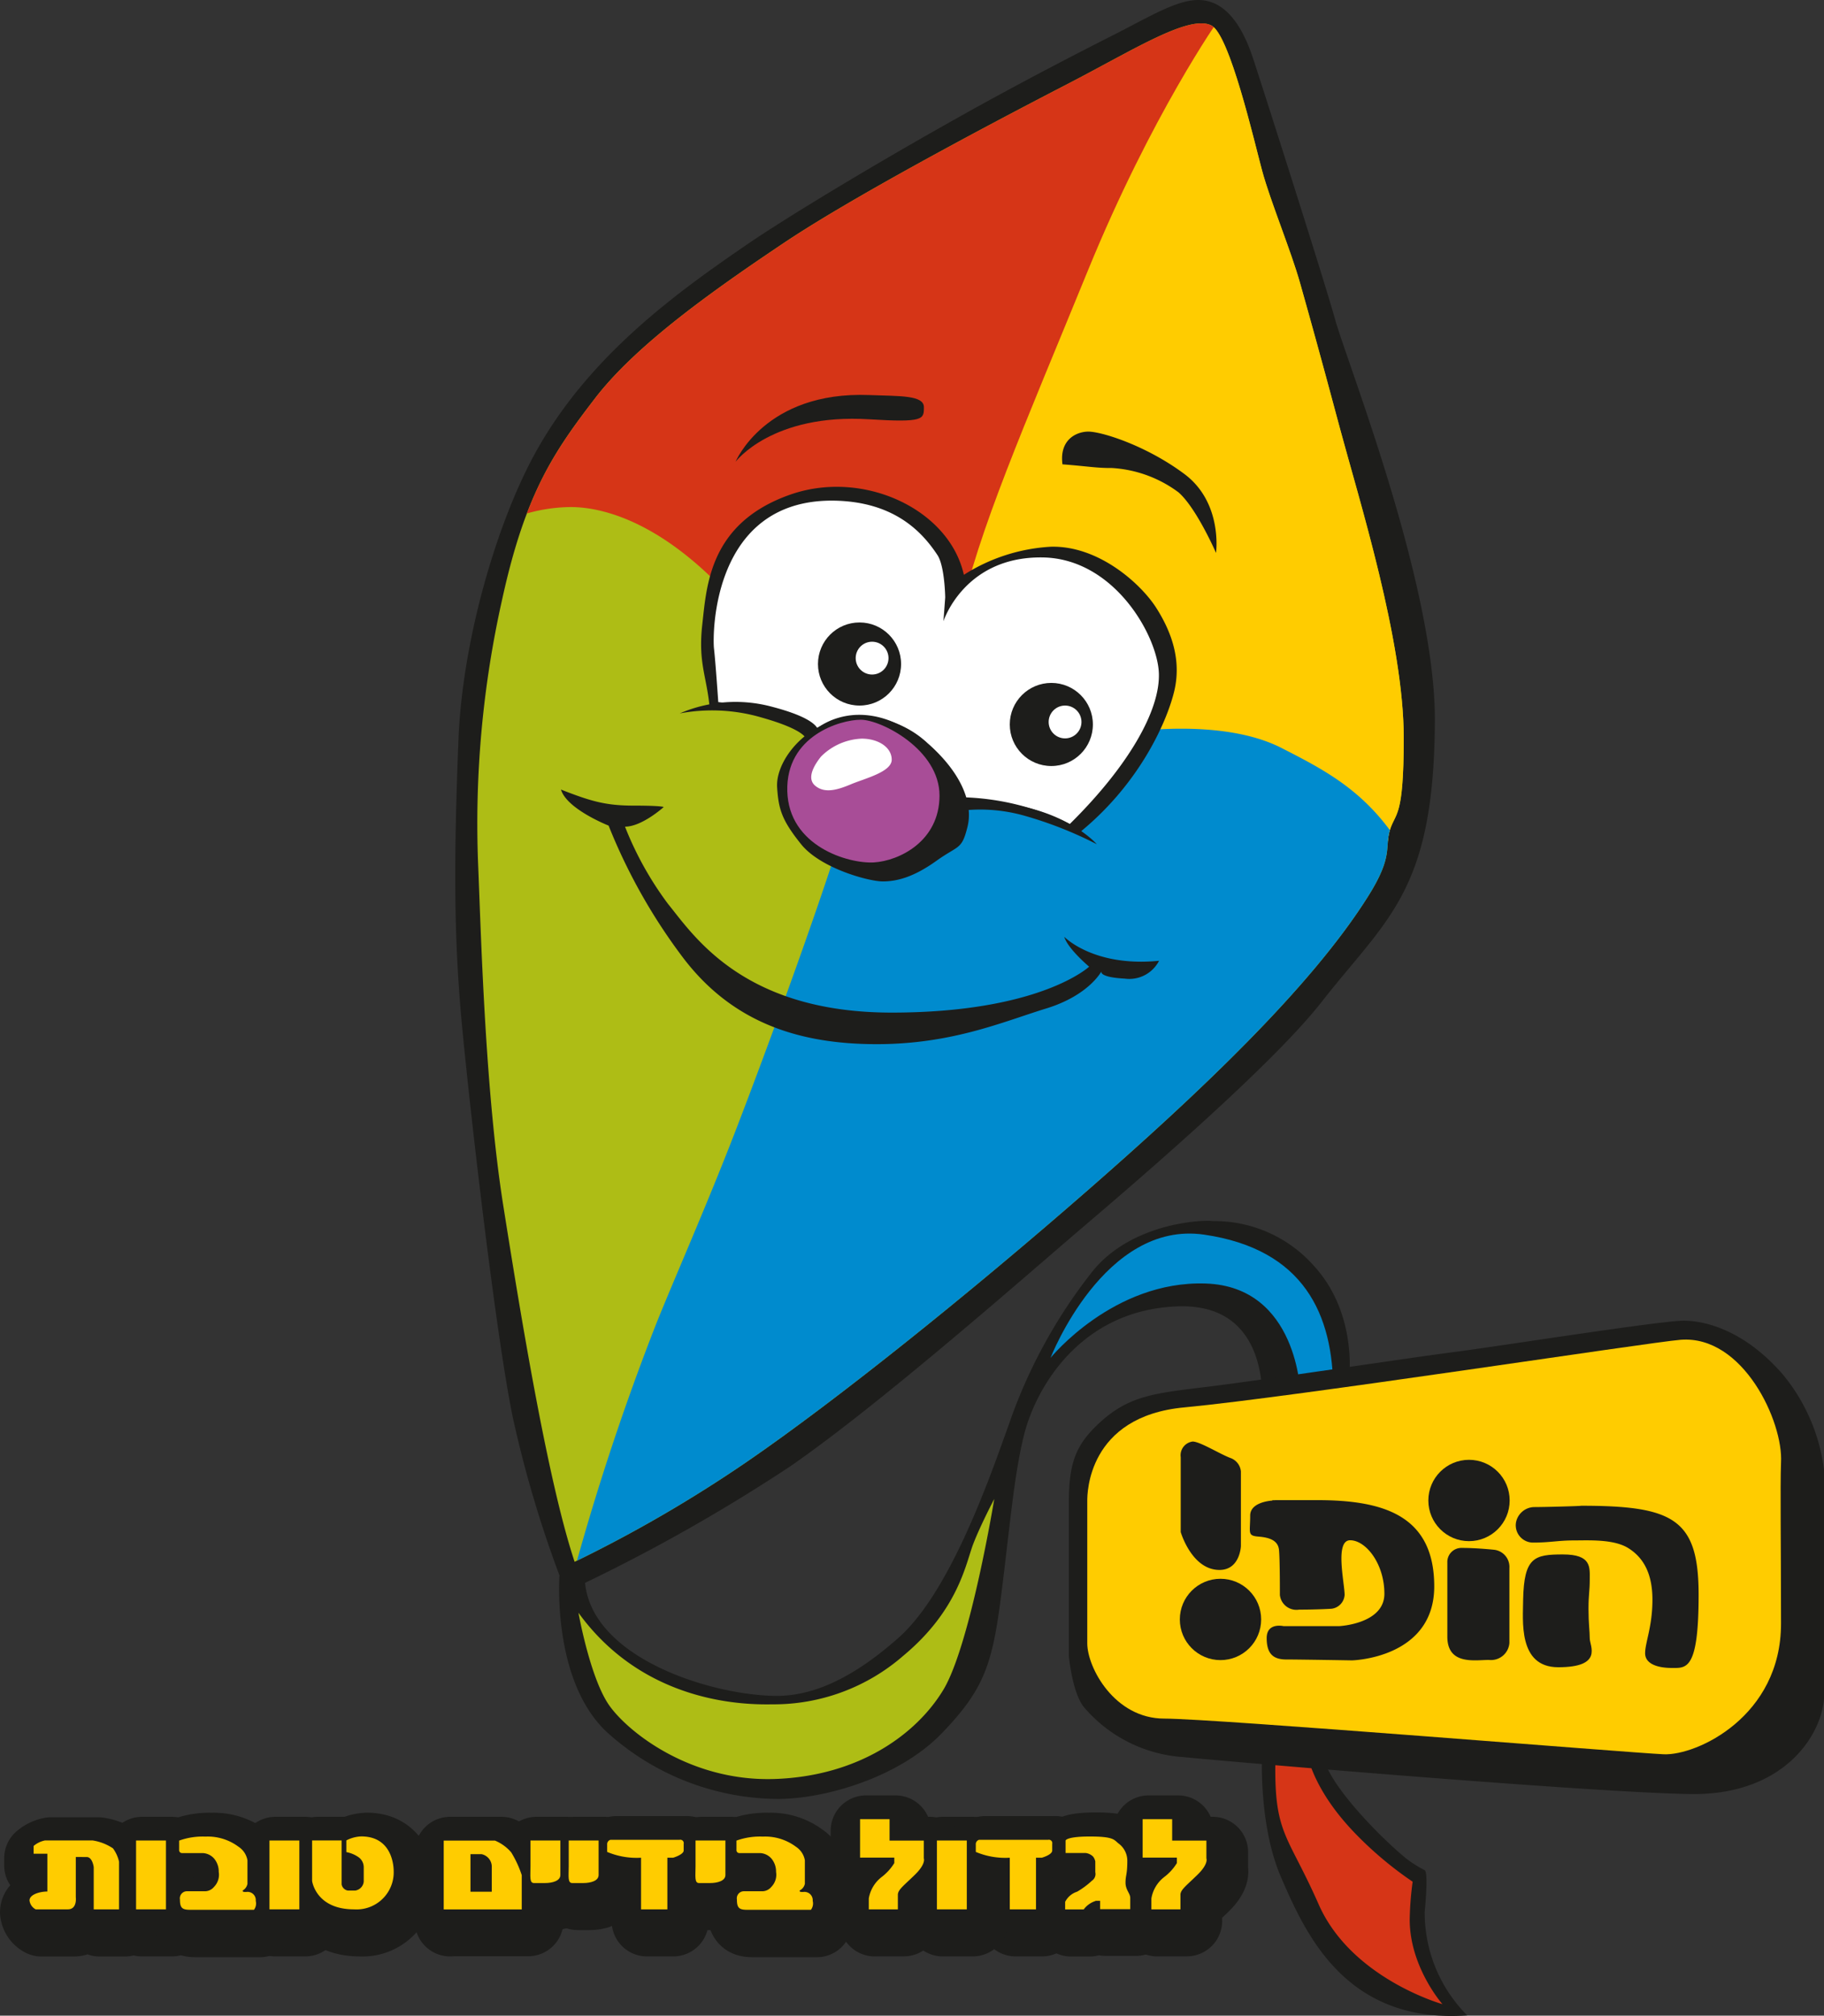 <svg id="Layer_1" data-name="Layer 1" xmlns="http://www.w3.org/2000/svg" xmlns:xlink="http://www.w3.org/1999/xlink" viewBox="0 0 204.55 226.03"><rect x="0" y="0" width="204.55" height="226.03" fill="#333333" stroke="none"/><defs><clipPath id="clip-path"><path d="M135.84,2.85C133.34,1.6,127,5.66,119.76,9.4S96.07,21.77,87.88,27.26,71.28,38.74,66.72,44.68,58.94,55.27,56.34,67.1a114.88,114.88,0,0,0-2.71,30.1c0.34,8.5.82,25.44,2.81,38s5,30.92,8,39.94a151.29,151.29,0,0,0,19.3-11.21c10-6.86,25-18.89,38.3-30.51,12-10.49,24.92-22.57,31.44-33,2.81-4.49,1.78-5.38,2.4-7.37s1.54-1.27,1.54-10.29c0-10.9-5-26.67-7.23-35s-3.36-12.34-4.39-16-3.33-9.19-4.25-12.58S137.9,3.88,135.84,2.85Z" style="fill:#aebd15;clip-rule:evenodd"/></clipPath></defs><title>Hop</title><path d="M135.64,0.18c-2.57-.76-5.46,1-10.29,3.5C123,4.87,114.81,9,106.25,13.85,97.2,18.94,88.15,24.44,84,27.26c-8,5.48-18.11,12.67-24.15,23.86-4.18,7.75-8,20.68-8.44,31.87-0.52,13.41-.55,22.12.44,32.43S55.65,150,57.52,159a129.13,129.13,0,0,0,5.22,17.66s-0.89,12,5.48,17.72a28.82,28.82,0,0,0,19,7.35c5.22,0,13.55-2.36,18.38-7.35s5.71-7.84,6.7-15.69,1.4-13.06,2.49-17.59c1.35-5.61,6.5-14.28,17.37-14.61s9.32,11.85,9.32,11.85l0.08,37.58s-0.58,8.43,2.12,14.64,7.19,16.41,20.86,15.44a16.32,16.32,0,0,1-4.77-11.62s0.45-4.39,0-4.66a13.75,13.75,0,0,1-2.05-1.29c-2.69-2.2-7.42-7-8.89-10.21s2.44-43.29,2.44-43.29,1.11-7.51-3.94-13a14.89,14.89,0,0,0-11.31-5c-0.66-.16-8.84,0-13.41,5.52a58.22,58.22,0,0,0-9.49,17.33c-2,5.55-6.46,18.64-12.34,23.86s-10.37,6.61-14,6.53c-7.35-.16-20.35-4.33-21.17-12.67a195.92,195.92,0,0,0,23-13.06c10.14-7,26.65-21.56,32.69-26.71s21.25-18.15,26.88-25.34c7.45-9.51,12.65-12.43,12.73-31.58,0.06-15.2-9.81-40.06-11.19-45S141.16,8.45,140.5,6.48,138.43,1,135.64.18Z" style="fill:#1d1d1b;fill-rule:evenodd"/><path d="M64.87,180.85s1.32,7.45,3.51,10.47,9.16,8.5,18.54,8.17,15.85-5,18.87-10,5.71-21.4,5.71-21.4-1.54,2.92-2.36,5.05-1.64,7.38-7.84,12.53a22.12,22.12,0,0,1-14.7,5.45C83.91,191.16,72.39,191.23,64.87,180.85Z" style="fill:#aebd15;fill-rule:evenodd"/><path d="M117.81,152.27s6-15.46,17.23-13.82,14.47,9,14.47,17.49-3.68.33-3.68,0.33-0.26-12-10.63-12.34S117.81,152.27,117.81,152.27Z" style="fill:#008bce;fill-rule:evenodd"/><path d="M161.76,224.74s-10.21-2.86-13.88-11.19-5.15-7.78-4.82-17.49,3.35-.39,3.35-0.39,0.16,4.37,5.64,10a40.78,40.78,0,0,0,6.37,5.34,34.8,34.8,0,0,0-.33,4.23C158.08,220.57,161.76,224.74,161.76,224.74Z" style="fill:#d63517;fill-rule:evenodd"/><path d="M135.84,2.85C133.34,1.6,127,5.66,119.76,9.4S96.07,21.77,87.88,27.26,71.28,38.74,66.72,44.68,58.94,55.27,56.34,67.1a114.88,114.88,0,0,0-2.71,30.1c0.34,8.5.82,25.44,2.81,38s5,30.92,8,39.94a151.29,151.29,0,0,0,19.3-11.21c10-6.86,25-18.89,38.3-30.51,12-10.49,24.92-22.57,31.44-33,2.81-4.49,1.78-5.38,2.4-7.37s1.54-1.27,1.54-10.29c0-10.9-5-26.67-7.23-35s-3.36-12.34-4.39-16-3.33-9.19-4.25-12.58S137.9,3.88,135.84,2.85Z" style="fill:#aebd15;fill-rule:evenodd"/><g style="clip-path:url(#clip-path)"><path d="M57.64,58.06A18.4,18.4,0,0,1,64,56.86c3.48,0,10.2,1.56,18.12,10.32s24,7.8,28.56,4.68S137.56,3.59,137.56,3.59s-1.2-1.92-3-1.8S106,14.14,88.48,25.54,66.76,40.78,59.8,53.14Z" style="fill:#d63517;fill-rule:evenodd"/><path d="M136.71,2.15S129.16,12.82,122,30.34s-12.36,29.28-14.4,39,29.16,24.12,29.16,24.12,20,2.64,21.24-.24-0.84-25.68-2-30.48-10.44-37.68-12-41.88S136.71,2.15,136.71,2.15Z" style="fill:#fc0;fill-rule:evenodd"/><path d="M64.36,176.26a278,278,0,0,1,9.24-27.84c2.06-5.13,5.59-13.09,8.88-21.6C87.8,113,93,98.12,94.12,94.18c1.8-6.36,31.92-12,31.92-12s10.8-1.8,17.64,1.68c5.12,2.61,9.72,5,13.56,11.28,0,0-1.68,8.52-15,21.48S94.72,158.74,86.68,163.9,64.36,176.26,64.36,176.26Z" style="fill:#008bce;fill-rule:evenodd"/></g><path d="M135.33,155.52c-5.93.72-8.68,1-11.93,3.94-2.61,2.4-3.53,4.32-3.53,8.91v17.35s0.38,4.22,1.75,5.79a16,16,0,0,0,11,5.52c6.34,0.62,46.28,4,57,4.15s14.95-7,14.95-11.21v-25a20.83,20.83,0,0,0-4.66-10.87c-4.18-4.8-8.5-6-11.11-6s-21,2.91-25.85,3.53S141.66,154.75,135.33,155.52Z" style="fill:#1d1d1b;fill-rule:evenodd"/><path d="M188.47,150.24c-3.54.28-43.27,6.41-55.64,7.58-10.9,1-10.9,9.74-10.9,10.46v16c0,2.71,3.05,8.44,8.64,8.44s52.28,3.84,56,4,13.16-4.25,13.16-14.64c0-9.22-.1-15.15,0-18.07C200,159.46,195.49,149.69,188.47,150.24Z" style="fill:#fc0;fill-rule:evenodd"/><path d="M72.56,209.63v5.79H75.5v-5.79h0.65s1.18-.35,1.18-0.81v-0.75a0.38,0.38,0,0,0-.45-0.45H69.13a0.51,0.51,0,0,0-.37.53V209A8.51,8.51,0,0,0,72.56,209.63Z" style="fill:#1d1d1b;stroke:#1d1d1b;stroke-linejoin:round;stroke-width:7.937px;fill-rule:evenodd"/><path d="M90.33,213.35c0,0.16.12,0.16,0.41,0.16a0.92,0.92,0,0,1,1.06,1,1.18,1.18,0,0,1-.2,1H84.45c-0.87,0-1.14-.2-1.14-1.14a0.8,0.8,0,0,1,.73-0.94h2.13a1.32,1.32,0,0,0,1-.49,1.94,1.94,0,0,0,.53-1.68,2.27,2.27,0,0,0-.49-1.46,1.79,1.79,0,0,0-1.3-.65c-0.69,0-2.34,0-2.34,0a0.32,0.32,0,0,1-.32-0.34V207.7a7.79,7.79,0,0,1,2.95-.45,5.79,5.79,0,0,1,3.72,1.14,2.27,2.27,0,0,1,1,1.52v2.64A1.12,1.12,0,0,1,90.33,213.35Z" style="fill:#1d1d1b;stroke:#1d1d1b;stroke-linejoin:round;stroke-width:7.937px;fill-rule:evenodd"/><path d="M67.8,207.7H64.45v2.86c0,1.14-.14,1.91.39,1.91h1.24c0.85,0,1.72-.25,1.72-0.9V207.7Z" style="fill:#1d1d1b;stroke:#1d1d1b;stroke-linejoin:round;stroke-width:7.937px;fill-rule:evenodd"/><path d="M63.51,207.7H60.16v2.86c0,1.14-.14,1.91.39,1.91h1.24c0.85,0,1.72-.25,1.72-0.9V207.7Z" style="fill:#1d1d1b;stroke:#1d1d1b;stroke-linejoin:round;stroke-width:7.937px;fill-rule:evenodd"/><path d="M82,207.7H78.69v2.86c0,1.14-.14,1.91.39,1.91h1.24c0.85,0,1.72-.25,1.72-0.9V207.7Z" style="fill:#1d1d1b;stroke:#1d1d1b;stroke-linejoin:round;stroke-width:7.937px;fill-rule:evenodd"/><path d="M50.48,215.42V207.7h5.75A4.82,4.82,0,0,1,58.05,209a12,12,0,0,1,1.18,2.55v3.85H50.48Z" style="fill:#1d1d1b;stroke:#1d1d1b;stroke-linejoin:round;stroke-width:7.937px;fill-rule:evenodd"/><path d="M129.79,215.42V214.2a3.83,3.83,0,0,1,1.46-2.42,5.71,5.71,0,0,0,1.4-1.55v-0.61h-3.84V205.3h3.31v2.4H136v2s0.27,0.59-1,1.83-1.91,1.68-1.91,2.25,0,1.63,0,1.63h-3.31Z" style="fill:#1d1d1b;stroke:#1d1d1b;stroke-linejoin:round;stroke-width:7.937px;fill-rule:evenodd"/><path d="M123.49,214.49a2.64,2.64,0,0,0-1.3.94h-2.08v-0.85a2.28,2.28,0,0,1,1.34-1.14,9.1,9.1,0,0,0,1.67-1.24,0.89,0.89,0,0,0,.37-0.94V210a1.36,1.36,0,0,0-.24-0.53,1.43,1.43,0,0,0-.85-0.41h-2.24v-1.4s0.07-.45,2.73-0.45,2.7,0.37,3.19.77a2.4,2.4,0,0,1,1,2c0,1.51-.2,1.57-0.2,2.4s0.53,1.2.53,1.72v1.26H124v-0.94h-0.5Z" style="fill:#1d1d1b;stroke:#1d1d1b;stroke-linejoin:round;stroke-width:7.937px;fill-rule:evenodd"/><path d="M113.9,209.63v5.79h2.95v-5.79h0.65s1.18-.35,1.18-0.81v-0.75a0.38,0.38,0,0,0-.45-0.45h-7.76a0.51,0.51,0,0,0-.37.53V209A8.51,8.51,0,0,0,113.9,209.63Z" style="fill:#1d1d1b;stroke:#1d1d1b;stroke-linejoin:round;stroke-width:7.937px;fill-rule:evenodd"/><rect x="105.73" y="207.7" width="3.35" height="7.72" style="fill:#1d1d1b;stroke:#1d1d1b;stroke-linejoin:round;stroke-width:7.937px"/><path d="M98.1,215.42V214.2a3.83,3.83,0,0,1,1.46-2.42,5.71,5.71,0,0,0,1.4-1.55v-0.61H97.12V205.3h3.31v2.4h3.84v2s0.27,0.59-1,1.83-1.91,1.68-1.91,2.25,0,1.63,0,1.63H98.1Z" style="fill:#1d1d1b;stroke:#1d1d1b;stroke-linejoin:round;stroke-width:7.937px;fill-rule:evenodd"/><rect x="30.88" y="207.7" width="3.35" height="7.72" style="fill:#1d1d1b;stroke:#1d1d1b;stroke-linejoin:round;stroke-width:7.937px"/><rect x="15.93" y="207.7" width="3.35" height="7.72" style="fill:#1d1d1b;stroke:#1d1d1b;stroke-linejoin:round;stroke-width:7.937px"/><path d="M27.87,213.35c0,0.16.12,0.16,0.41,0.16a0.92,0.92,0,0,1,1.06,1,1.18,1.18,0,0,1-.2,1H22c-0.87,0-1.14-.2-1.14-1.14a0.8,0.8,0,0,1,.73-0.94h2.13a1.32,1.32,0,0,0,1-.49,1.94,1.94,0,0,0,.53-1.68,2.27,2.27,0,0,0-.49-1.46,1.79,1.79,0,0,0-1.3-.65c-0.69,0-2.33,0-2.33,0a0.32,0.32,0,0,1-.32-0.34V207.7a7.78,7.78,0,0,1,2.94-.45,5.79,5.79,0,0,1,3.72,1.14,2.27,2.27,0,0,1,1,1.52v2.64A1.13,1.13,0,0,1,27.87,213.35Z" style="fill:#1d1d1b;stroke:#1d1d1b;stroke-linejoin:round;stroke-width:7.937px;fill-rule:evenodd"/><path d="M35.65,207.7v4.53s0.4,3.19,4.71,3.19a4.15,4.15,0,0,0,4.44-4.27c0-.4-0.07-3.91-3.64-3.91a3.9,3.9,0,0,0-1.68.45V209a3.5,3.5,0,0,1,1.41.6,1.39,1.39,0,0,1,.54,1.07v1.61a1.12,1.12,0,0,1-.94,1h-0.8a0.85,0.85,0,0,1-.69-0.69V207.7H35.65Z" style="fill:#1d1d1b;stroke:#1d1d1b;stroke-linejoin:round;stroke-width:7.937px;fill-rule:evenodd"/><path d="M14,210.09v5.34H11.18v-4.73s-0.13-1.14-.8-1.14H9.17v4.51s0.18,1.36-.89,1.36H4.66a1.3,1.3,0,0,1-.69-1c0-.67,1.16-1,2-1v-4.24H4.44v-0.82a2.82,2.82,0,0,1,1.29-.62H11a5.63,5.63,0,0,1,2.3.89A4,4,0,0,1,14,210.09Z" style="fill:#1d1d1b;stroke:#1d1d1b;stroke-linejoin:round;stroke-width:7.937px;fill-rule:evenodd"/><ellipse cx="22.6" cy="212.13" rx="3.03" ry="2.16" style="fill:#1d1d1b;stroke:#1d1d1b;stroke-miterlimit:3.864"/><ellipse cx="85.55" cy="211.5" rx="2.48" ry="2" style="fill:#1d1d1b;stroke:#1d1d1b;stroke-miterlimit:3.864"/><ellipse cx="120.6" cy="211.4" rx="3.29" ry="2.89" style="fill:#1d1d1b;stroke:#1d1d1b;stroke-miterlimit:3.864"/><path d="M71.89,208.32v5.79h2.95v-5.79h0.65s1.18-.35,1.18-0.81v-0.75a0.38,0.38,0,0,0-.45-0.45H68.46a0.51,0.51,0,0,0-.37.53v0.83A8.51,8.51,0,0,0,71.89,208.32Z" style="fill:#fc0;fill-rule:evenodd"/><path d="M89.67,212c0,0.16.12,0.16,0.41,0.16a0.93,0.93,0,0,1,1.06,1,1.18,1.18,0,0,1-.2,1H83.78c-0.87,0-1.14-.2-1.14-1.14a0.8,0.8,0,0,1,.73-0.94H85.5a1.32,1.32,0,0,0,1-.49,1.94,1.94,0,0,0,.53-1.68,2.27,2.27,0,0,0-.49-1.46,1.79,1.79,0,0,0-1.3-.65c-0.69,0-2.33,0-2.33,0a0.32,0.32,0,0,1-.32-0.34v-1.06a7.79,7.79,0,0,1,2.95-.45,5.78,5.78,0,0,1,3.72,1.14,2.27,2.27,0,0,1,1,1.52v2.64A1.12,1.12,0,0,1,89.67,212Z" style="fill:#fc0;fill-rule:evenodd"/><path d="M67.13,206.39H63.78v2.86c0,1.14-.14,1.91.39,1.91h1.24c0.85,0,1.72-.25,1.72-0.9v-3.88Z" style="fill:#fc0;fill-rule:evenodd"/><path d="M62.84,206.39H59.49v2.86c0,1.14-.14,1.91.39,1.91h1.24c0.85,0,1.72-.25,1.72-0.9v-3.88Z" style="fill:#fc0;fill-rule:evenodd"/><path d="M81.38,206.39H78v2.86c0,1.14-.14,1.91.39,1.91h1.24c0.85,0,1.72-.25,1.72-0.9v-3.88Z" style="fill:#fc0;fill-rule:evenodd"/><path d="M52.76,212.12v-4.2H54a1.44,1.44,0,0,1,1.15,1.46v2.75H52.76Zm-3,2v-7.72h5.75a4.82,4.82,0,0,1,1.82,1.32,12.06,12.06,0,0,1,1.18,2.55v3.85H49.81Z" style="fill:#fc0;fill-rule:evenodd"/><path d="M129.12,214.11v-1.22a3.83,3.83,0,0,1,1.46-2.42,5.72,5.72,0,0,0,1.4-1.55v-0.61h-3.84V204h3.31v2.4h3.84v2s0.27,0.59-1,1.83-1.91,1.68-1.91,2.25,0,1.63,0,1.63h-3.31Z" style="fill:#fc0;fill-rule:evenodd"/><path d="M122.83,213.18a2.64,2.64,0,0,0-1.3.94h-2.08v-0.85a2.28,2.28,0,0,1,1.34-1.14,9.1,9.1,0,0,0,1.67-1.24,0.89,0.89,0,0,0,.37-0.94v-1.22a1.37,1.37,0,0,0-.24-0.53,1.43,1.43,0,0,0-.85-0.41h-2.24v-1.4s0.07-.45,2.73-0.45,2.7,0.37,3.19.77a2.4,2.4,0,0,1,1,2c0,1.51-.2,1.57-0.2,2.4s0.53,1.2.53,1.72v1.26h-3.38v-0.94h-0.5Z" style="fill:#fc0;fill-rule:evenodd"/><path d="M113.24,208.32v5.79h2.94v-5.79h0.65S118,208,118,207.51v-0.75a0.38,0.38,0,0,0-.45-0.45H109.8a0.51,0.51,0,0,0-.37.53v0.83A8.51,8.51,0,0,0,113.24,208.32Z" style="fill:#fc0;fill-rule:evenodd"/><rect x="105.07" y="206.39" width="3.35" height="7.72" style="fill:#fc0"/><path d="M97.43,214.11v-1.22a3.83,3.83,0,0,1,1.46-2.42,5.75,5.75,0,0,0,1.4-1.55v-0.61H96.45V204h3.31v2.4h3.84v2s0.27,0.59-1,1.83-1.91,1.68-1.91,2.25,0,1.63,0,1.63H97.43Z" style="fill:#fc0;fill-rule:evenodd"/><rect x="30.22" y="206.39" width="3.35" height="7.72" style="fill:#fc0"/><rect x="15.26" y="206.39" width="3.35" height="7.72" style="fill:#fc0"/><path d="M27.21,212c0,0.16.12,0.16,0.41,0.16a0.92,0.92,0,0,1,1.06,1,1.18,1.18,0,0,1-.2,1H21.32c-0.87,0-1.14-.2-1.14-1.14a0.8,0.8,0,0,1,.73-0.94H23a1.32,1.32,0,0,0,1-.49,1.94,1.94,0,0,0,.53-1.68,2.27,2.27,0,0,0-.49-1.46,1.79,1.79,0,0,0-1.3-.65c-0.69,0-2.33,0-2.33,0a0.32,0.32,0,0,1-.32-0.34v-1.06a7.78,7.78,0,0,1,2.94-.45,5.79,5.79,0,0,1,3.72,1.14,2.27,2.27,0,0,1,1,1.52v2.64A1.12,1.12,0,0,1,27.21,212Z" style="fill:#fc0;fill-rule:evenodd"/><path d="M35,206.39v4.53s0.4,3.19,4.71,3.19a4.16,4.16,0,0,0,4.44-4.27c0-.4-0.07-3.91-3.64-3.91a3.89,3.89,0,0,0-1.67.45v1.31a3.5,3.5,0,0,1,1.41.6,1.39,1.39,0,0,1,.54,1.07V211a1.12,1.12,0,0,1-.94,1H39a0.85,0.85,0,0,1-.69-0.69v-4.93H35Z" style="fill:#fc0;fill-rule:evenodd"/><path d="M13.35,208.77v5.34H10.51v-4.73s-0.13-1.14-.8-1.14H8.5v4.51s0.18,1.36-.89,1.36H4a1.3,1.3,0,0,1-.69-1c0-.67,1.16-1,2-1v-4.24H3.77V207a2.82,2.82,0,0,1,1.29-.62h5.31a5.63,5.63,0,0,1,2.3.89A4,4,0,0,1,13.35,208.77Z" style="fill:#fc0;fill-rule:evenodd"/><circle cx="136.87" cy="181.6" r="4.56" style="fill:#1d1d1b"/><circle cx="164.74" cy="168.26" r="4.56" style="fill:#1d1d1b"/><path d="M172,169a2.12,2.12,0,0,0-2,1.78,1.94,1.94,0,0,0,2,2.2c1.78,0,2.78-.24,4.46-0.24s4.49-.17,6.14.86,2.71,2.78,2.71,5.79-0.82,4.8-.82,6,1.4,1.65,3,1.65,3,0.31,3-8.19-2.78-10-13.17-10C177.36,168.89,173.18,169,172,169Z" style="fill:#1d1d1b;fill-rule:evenodd"/><path d="M170.81,179.38c0,2.26-.62,7.58,3.94,7.58,5.07,0,3.53-2.4,3.53-3.22s-0.14-1.68-.14-3.33,0.14-1.92.14-3.29,0.21-2.81-3-2.81S170.91,174.61,170.81,179.38Z" style="fill:#1d1d1b;fill-rule:evenodd"/><path d="M167.59,173.79a1.94,1.94,0,0,1,1.68,2.06v8.4a2.07,2.07,0,0,1-2.3,1.89c-1.54,0-4.66.62-4.66-2.61v-8.3a1.58,1.58,0,0,1,1.65-1.65C165.63,173.58,167.59,173.79,167.59,173.79Z" style="fill:#1d1d1b;fill-rule:evenodd"/><path d="M142.7,168.27c1.34,0-2.5-.27-2.5,1.68s-0.34,2.26.93,2.36,2.19,0.45,2.3,1.48,0.1,5.07.1,5.07a1.87,1.87,0,0,0,2.16,1.64c2.09,0,3.63-.1,3.63-0.1a1.67,1.67,0,0,0,1.47-1.54c0-1.34-1.13-6.14.62-6.14s3.84,2.61,3.84,6-5.07,3.63-5.07,3.63h-6.24s-1.89-.45-1.89,1.34,0.76,2.4,2.2,2.4,7.37,0.1,7.37.1,9.22-.21,9.22-8.3-5.9-9.67-13.16-9.67h-5Z" style="fill:#1d1d1b;fill-rule:evenodd"/><path d="M133.75,161.65a1.55,1.55,0,0,0-1.34,1.75v8.4s1.23,4.25,4.35,4.25c2.3,0,2.4-2.67,2.4-2.67V165A1.78,1.78,0,0,0,138,163.5C136.87,163.09,134.57,161.65,133.75,161.65Z" style="fill:#1d1d1b;fill-rule:evenodd"/><path d="M82.49,51.78s3.3-7.94,15-7.48c3.4,0.13,6.12,0,6.12,1.36s0,1.74-6.12,1.36C86.57,46.33,82.49,51.78,82.49,51.78Z" style="fill:#1d1d1b;fill-rule:evenodd"/><path d="M136.37,62s0.78-5.61-3.54-8.84-9.44-4.82-10.88-4.76-3.15,1.06-2.8,3.67c2.78,0.21,3.88.43,5.52,0.41a13.87,13.87,0,0,1,7.48,2.72C134.16,56.93,136.37,62,136.37,62Z" style="fill:#1d1d1b;fill-rule:evenodd"/><path d="M62.91,88.54c3.35,1.31,5,1.8,8.17,1.8s3.35,0.16,3.35.16S72,92.7,70.09,92.7a37.21,37.21,0,0,0,4.83,8.67c2.86,3.51,8.4,12.18,25.07,12.18s22.15-5.15,22.15-5.15-2.39-2-2.79-3.35c0,0,3.28,3.42,10.63,2.69a3.75,3.75,0,0,1-3.84,2c-3-.16-2.62-0.82-2.62-0.82s-1.38,2.69-6.2,4.17-10.54,4-19,4-16.08-2.26-21.73-9.71a63.78,63.78,0,0,1-8.34-14.8S63.56,90.74,62.91,88.54Z" style="fill:#1d1d1b;fill-rule:evenodd"/><path d="M79.58,79.32c-0.33-3.51-1.31-5-.82-9.32s0.79-11.36,9.88-14.54c8.17-2.86,17.82,1.64,19.45,9a20.23,20.23,0,0,1,9.73-3.15c5.38-.16,10.14,4.17,11.85,6.86s2.86,5.87,2,9.39-4,10.54-10.86,16l-1.31-1a24.93,24.93,0,0,0-12.57-2.2,9.4,9.4,0,0,0-6.14-8.17c-6-2.36-9.71.16-9.71,0.16S87.75,78.49,79.58,79.32Z" style="fill:#1d1d1b;fill-rule:evenodd"/><path d="M105.8,69.67s2.33-7.31,11.16-7.16c8,0.14,12.86,8.8,13,13s-3.45,10.44-10,16.9a28.44,28.44,0,0,0-11.84-3,14.43,14.43,0,0,0-7.35-8.17c-5.55-2.69-9.22.49-9.22,0.49a38.22,38.22,0,0,0-11-3s-0.31-4.53-.48-6S79.81,56,93.46,56.14c6.72,0.09,9.89,3.41,11.66,6.09C105.95,63.46,106,67,106,67Z" style="fill:#fff;fill-rule:evenodd"/><path d="M76.23,80a15.78,15.78,0,0,1,10.37-.74c5.88,1.54,5.15,2.94,5.15,2.94L90.44,83s0.23-1.05-5-2.53A19.71,19.71,0,0,0,76.23,80Z" style="fill:#1d1d1b;fill-rule:evenodd"/><path d="M123,94.67s-2.43-2.83-7.91-4.14-8.34-.68-8.34-0.68L107.11,91a18.24,18.24,0,0,1,7.84.49A44,44,0,0,1,123,94.67Z" style="fill:#1d1d1b;fill-rule:evenodd"/><path d="M105,96.54c-2.53,1.81-4.4,2.3-6,2.3s-7-1.48-9.16-4.17-2.53-3.91-2.69-6.37,2.1-5.74,5.38-7.12A10.85,10.85,0,0,1,104,83.32c3.84,3.35,5.15,6.76,4.5,9.39S107.51,94.74,105,96.54Z" style="fill:#1d1d1b;fill-rule:evenodd"/><path d="M98,96.71c-2.86.16-9.55-1.8-9.71-8s5.94-8,8.24-8,8.83,3.35,8.83,8.5S100.81,96.54,98,96.71Z" style="fill:#a84d97;fill-rule:evenodd"/><path d="M96.64,82.83a6.84,6.84,0,0,0-4.56,2c-0.66.82-1.71,2.4-.66,3.28s2.46,0.49,4-.16S100,86.57,100,85.19,98.51,82.83,96.64,82.83Z" style="fill:#fff;fill-rule:evenodd"/><circle cx="96.39" cy="74.46" r="4.66" style="fill:#1d1d1b"/><circle cx="117.9" cy="81.24" r="4.66" style="fill:#1d1d1b"/><circle cx="97.8" cy="73.8" r="1.84" style="fill:#fff"/><circle cx="119.44" cy="80.96" r="1.84" style="fill:#fff"/></svg>